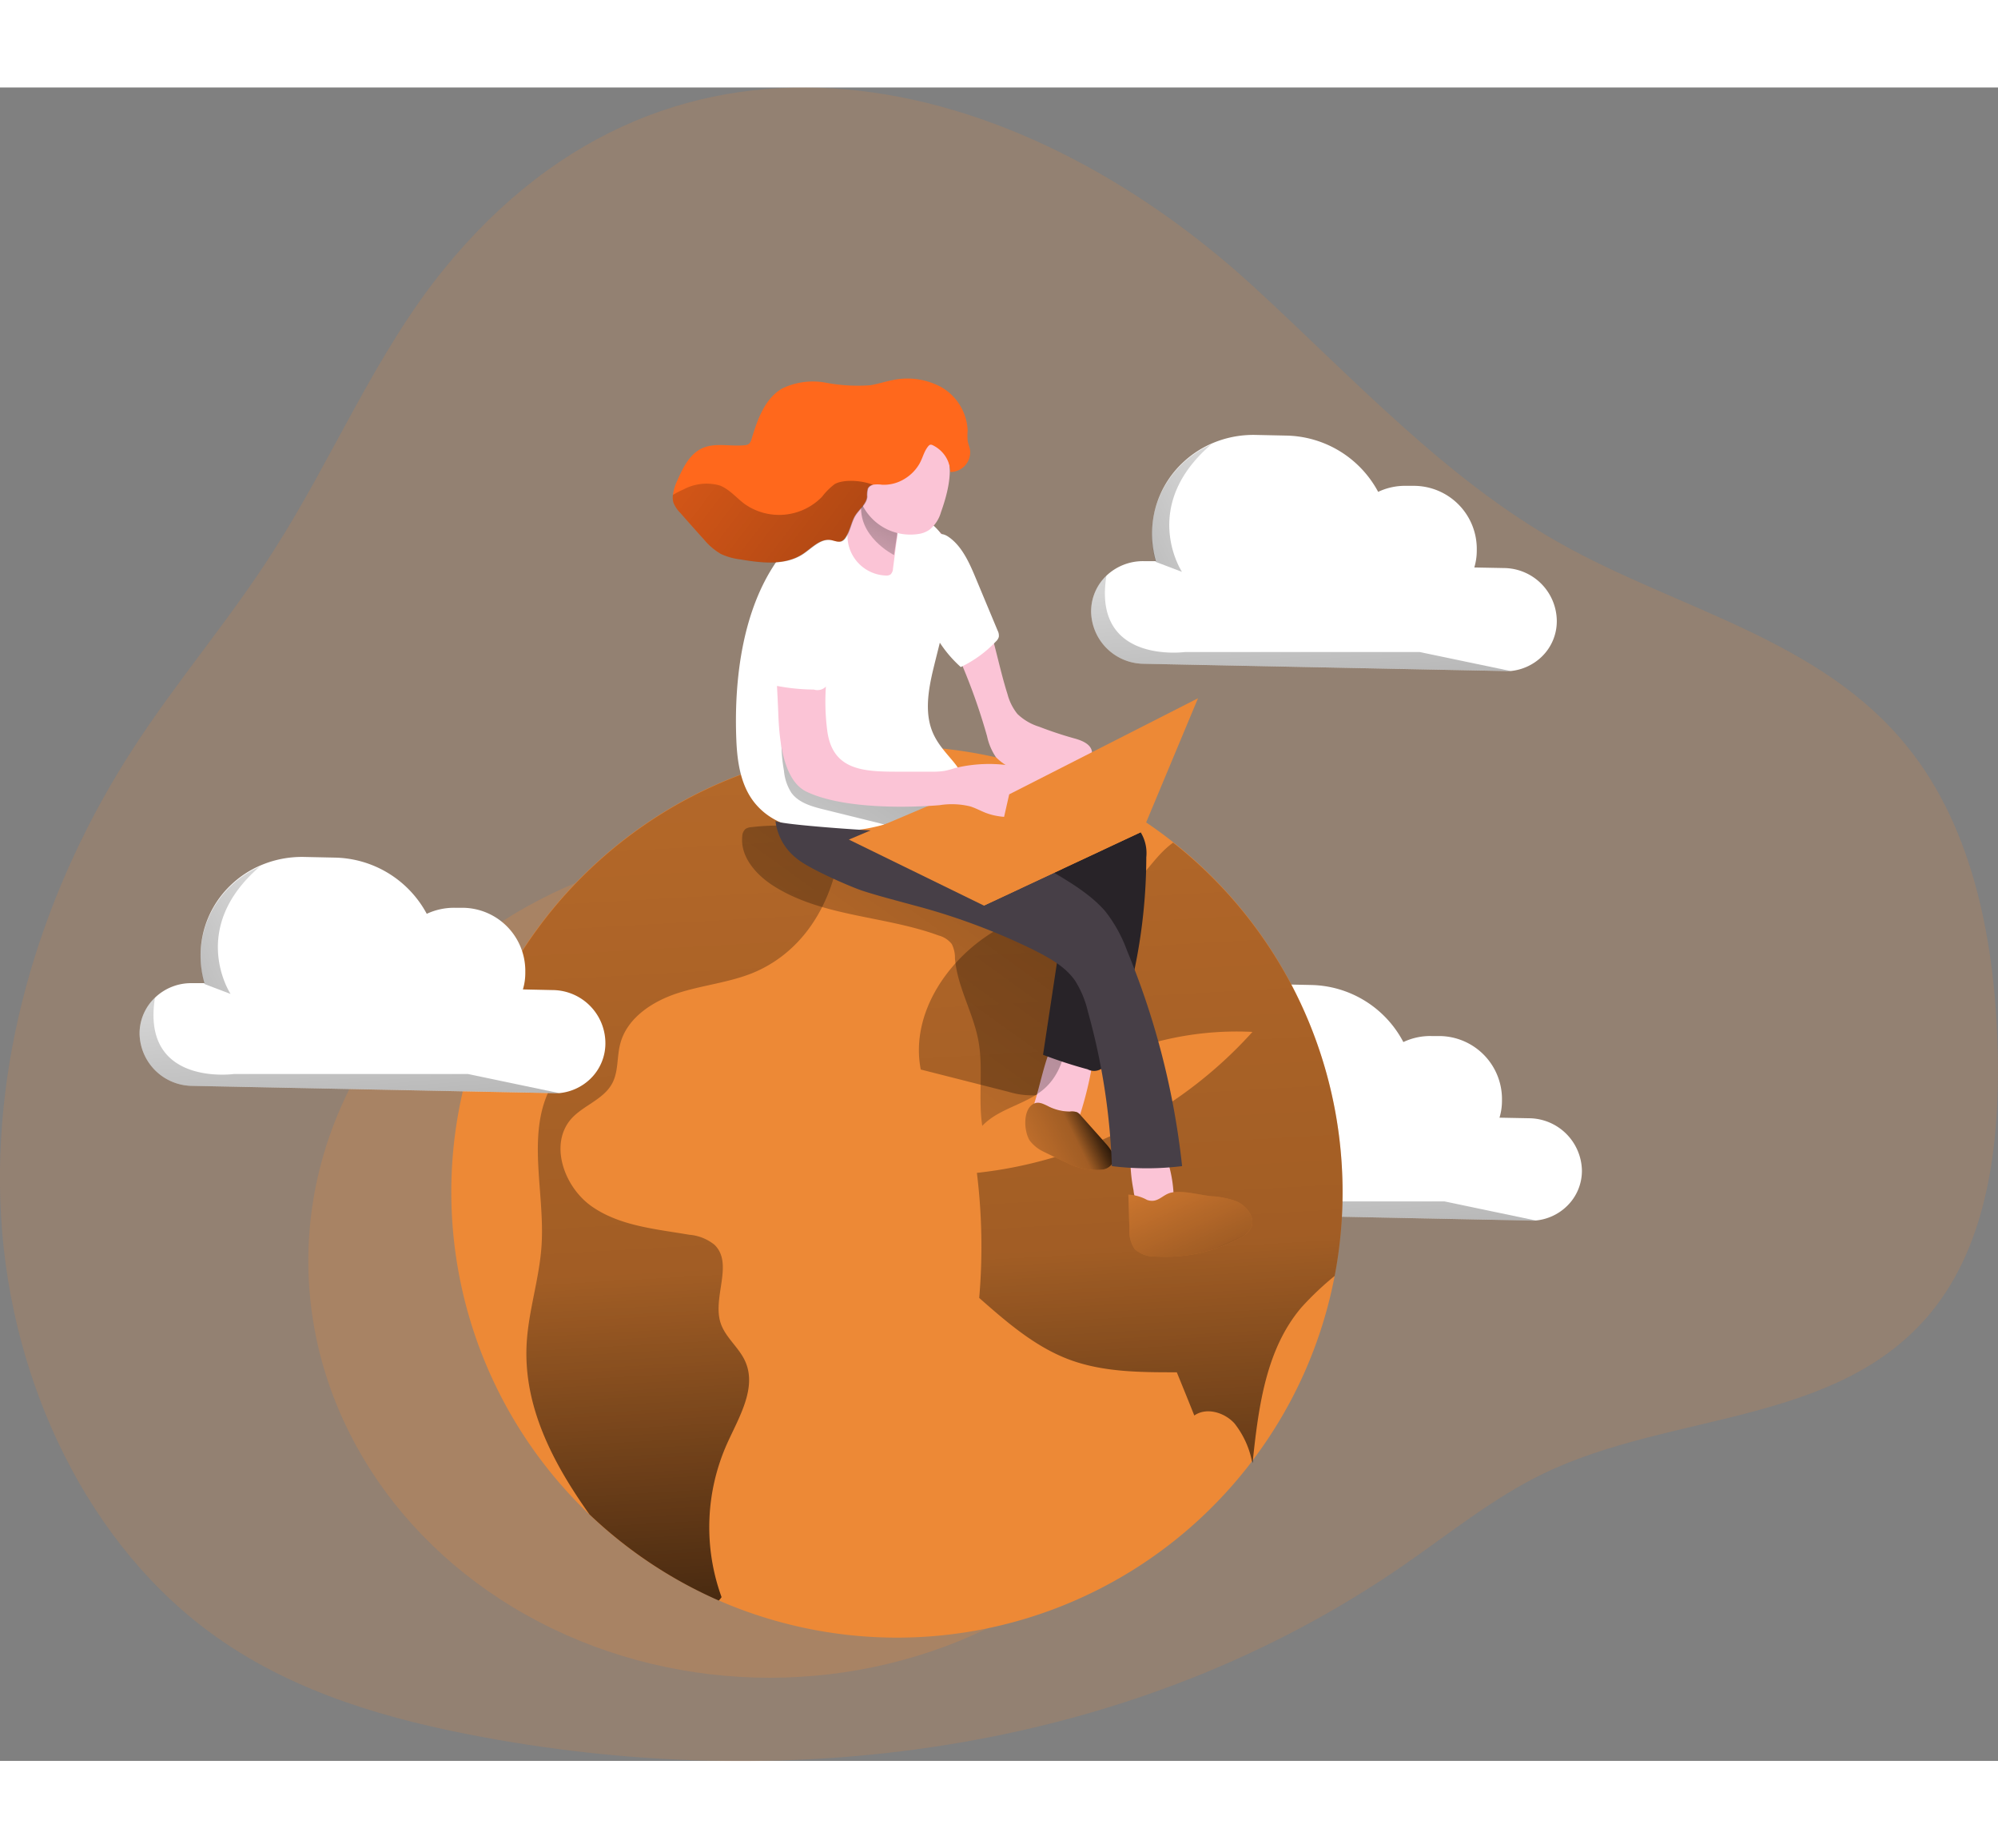 <svg height="185" viewBox="0 0 275.15 230.42" width="200" xmlns="http://www.w3.org/2000/svg" xmlns:xlink="http://www.w3.org/1999/xlink"><rect x="0" y="0" width="275.15" height="230.42" fill="#808080" stroke="none"/><linearGradient id="a" gradientUnits="userSpaceOnUse" x1="206.37" x2="201.84" y1="182.09" y2="123.73"><stop offset=".01"/><stop offset=".13" stop-opacity=".69"/><stop offset=".25" stop-opacity=".32"/><stop offset="1" stop-opacity="0"/></linearGradient><linearGradient id="b" x1="161.38" x2="212.51" xlink:href="#a" y1="150.67" y2="126.88"/><linearGradient id="c" x1="121.93" x2="100.9" xlink:href="#a" y1="260.13" y2="-112.06"/><linearGradient id="d" x1="183.75" x2="162.71" xlink:href="#a" y1="256.64" y2="-115.56"/><linearGradient id="e" gradientTransform="matrix(-1 0 0 1 1129.59 0)" x1="955.21" x2="974.46" xlink:href="#a" y1="145.56" y2="155.11"/><linearGradient id="f" gradientTransform="matrix(-1 0 0 1 1129.59 0)" x1="939.55" x2="950.72" xlink:href="#a" y1="170.59" y2="145.46"/><linearGradient id="g" gradientTransform="matrix(-1 0 0 1 1129.59 0)" x1="957.62" x2="1028.45" xlink:href="#a" y1="86.47" y2="184.64"/><linearGradient id="h" x1="154.75" x2="111.3" xlink:href="#a" y1="76.42" y2="139.71"/><linearGradient id="i" gradientTransform="matrix(-1 0 0 1 1129.59 0)" x1="983.37" x2="992.55" xlink:href="#a" y1="56.47" y2="76.53"/><linearGradient id="j" x1="71.9" x2="67.36" xlink:href="#a" y1="164.55" y2="106.18"/><linearGradient id="k" x1="26.9" x2="78.04" xlink:href="#a" y1="133.12" y2="109.34"/><linearGradient id="l" x1="202.92" x2="198.38" xlink:href="#a" y1="106.43" y2="48.07"/><linearGradient id="m" x1="157.92" x2="209.05" xlink:href="#a" y1="75.01" y2="51.22"/><linearGradient id="n" x1="153.88" x2="94.78" xlink:href="#a" y1="80.39" y2="35.33"/><path d="m82.85 28.82c-9.41 11.59-15.27 26-23.38 38.66-6 9.46-13.32 17.93-19.42 27.35-12.16 18.76-19.5 41.63-18.16 64.48s12 45.41 29.77 57.92c10.91 7.69 23.82 11.34 36.66 13.71 43.23 8 89.76 1.84 126.7-23.67 6.34-4.38 12.41-9.32 19.29-12.64 17.67-8.54 40.59-6.56 53.4-22.24 7.71-9.44 9.41-22.94 9.15-35.53-.31-15.12-3.27-31-12.48-42.34-12-14.87-31.6-18.85-47.82-28-15.81-8.87-28.56-22.82-42.14-35.28-32.67-29.99-79.67-41.71-111.57-2.42z" fill="#ed8936" opacity=".18" transform="translate(-21.74 -3.78)"/><path d="m239.59 152.93a6.76 6.76 0 0 1 -2.13 4.94 7.09 7.09 0 0 1 -4.23 1.92 5.26 5.26 0 0 1 -.89 0l-49.67-1a7.31 7.31 0 0 1 -7.23-7.19 6.8 6.8 0 0 1 2.11-4.95 7.27 7.27 0 0 1 5.12-2h1.69a13.84 13.84 0 0 1 -.53-3.77 13.39 13.39 0 0 1 4.18-9.74 13.85 13.85 0 0 1 4-2.67 14.45 14.45 0 0 1 6.08-1.2l4.22.09a14.66 14.66 0 0 1 12.69 7.86 8.59 8.59 0 0 1 3.9-.83h1.09a8.68 8.68 0 0 1 8.59 8.53v.41a8 8 0 0 1 -.34 2.3l4.11.08a7.34 7.34 0 0 1 7.24 7.22z" fill="#fff" transform="translate(-21.74 -3.78)"/><path d="m233.23 159.79a5.26 5.26 0 0 1 -.89 0l-49.67-1a7.31 7.31 0 0 1 -7.23-7.19 6.8 6.8 0 0 1 2.11-4.95c-2 12.27 10.85 10.51 10.85 10.51h32.27z" fill="url(#a)" transform="translate(-21.74 -3.78)"/><path d="m188 146.13-3.61-1.37a13.84 13.84 0 0 1 -.53-3.77 13.39 13.39 0 0 1 4.18-9.74 13.85 13.85 0 0 1 4-2.67c-9.99 8.56-4.04 17.55-4.04 17.55z" fill="url(#b)" transform="translate(-21.74 -3.78)"/><ellipse cx="106" cy="161.58" fill="#ed8936" opacity=".23" rx="63.54" ry="57.39"/><g transform="translate(-21.74 -3.78)"><path d="m206.63 155.85a61.13 61.13 0 0 1 -12.35 36.92l-.13.18a61.37 61.37 0 1 1 12.48-37.1z" fill="#ed8936"/><path d="m125.51 125.66c-3.37 1.39-7.09 1.72-10.55 2.86s-6.93 3.44-7.82 7c-.46 1.79-.22 3.78-1.1 5.4-1.17 2.18-3.91 3-5.57 4.8-3.16 3.48-1.08 9.45 2.78 12.14s8.79 3.1 13.41 3.89a6.35 6.35 0 0 1 3.46 1.37c2.69 2.57-.29 7.22.85 10.76.64 2 2.53 3.37 3.39 5.29 1.65 3.66-.85 7.7-2.5 11.36a28.22 28.22 0 0 0 -.75 21.12 4.12 4.12 0 0 1 -.38.47 61.81 61.81 0 0 1 -17.81-11.86c-5.07-7.11-9.08-14.86-8.66-23.38.23-4.62 1.77-9.08 2.06-13.68.48-7.47-2.22-15.58 1.44-22.1 2-3.61 5.9-7.57 3.72-11.07-3.85.56-8 .65-11.53-.69a61.4 61.4 0 0 1 46.18-34.14c3.8 10.86.78 25.66-10.62 30.46z" fill="url(#c)"/><path d="m206.63 155.85a61.25 61.25 0 0 1 -1.09 11.57 41.62 41.62 0 0 0 -4.57 4.33c-4.85 5.68-5.9 13.56-6.69 21 0 .16 0 .32-.05.47 0-.1 0-.19-.08-.29a12.35 12.35 0 0 0 -2.43-5.23c-1.38-1.49-3.83-2.23-5.51-1.06q-1.2-3-2.41-5.95c-5 0-10.16 0-14.86-1.77s-8.59-5.16-12.35-8.47a82.61 82.61 0 0 0 -.32-17.22 59.76 59.76 0 0 0 37.95-19.41 43.36 43.36 0 0 0 -25 6.45c-1.6 1-3.22 2.12-5.09 2.28a11 11 0 0 1 -3.5-.48l-12.09-3.07c-1.51-7.78 3.88-15.59 10.81-19.44 5.2-2.88 11.51-2.32 16.5-4.84 3.42-1.72 4.42-4.73 7.41-6.94h.06a61.26 61.26 0 0 1 23.31 48.07z" fill="url(#d)"/><path d="m164.25 143.42c-.36 1.18-.7 2.56 0 3.55a3 3 0 0 0 1.31.93 3.59 3.59 0 0 0 3.73-.39 4.84 4.84 0 0 0 1.13-2.12 49.31 49.31 0 0 0 2-8.81 1.59 1.59 0 0 0 0-.84 1.43 1.43 0 0 0 -.71-.64c-1.59-.85-4.08-1.53-5 .35-1.13 2.42-1.66 5.41-2.46 7.97z" fill="#fbc4d6"/><path d="m169.06 144.79a2.24 2.24 0 0 1 1 .09 1.76 1.76 0 0 1 .56.49l3.45 3.87c.67.75 1.37 1.78.9 2.67a2 2 0 0 1 -1.48.88 8.77 8.77 0 0 1 -4.84-.95c-1.06-.46-2.11-1-3.14-1.5a5.18 5.18 0 0 1 -1.95-1.54c-.79-1.2-1-4.08.38-5 .71-.45 1.33-.13 2 .18a6.65 6.65 0 0 0 3.12.81z" fill="#ed8936"/><path d="m183.37 156.6a1.48 1.48 0 0 1 -.07.66 1.31 1.31 0 0 1 -.5.49 4.28 4.28 0 0 1 -2.22.75 2.58 2.58 0 0 1 -2.09-.94 4.3 4.3 0 0 1 -.65-1.93 22.45 22.45 0 0 1 -.43-4.48.62.62 0 0 1 .59-.74c1.24-.26 3.71-.91 4.34.61a17.66 17.66 0 0 1 1.03 5.58z" fill="#fbc4d6"/><path d="m188.62 156.45a11.8 11.8 0 0 1 3.13.6 3.89 3.89 0 0 1 2.28 2.09 2.16 2.16 0 0 1 .07 1.5 3.23 3.23 0 0 1 -1.7 1.61 21.68 21.68 0 0 1 -11.58 2.49 4 4 0 0 1 -2.81-1 4.4 4.4 0 0 1 -.74-2.81l-.14-4.7a5.85 5.85 0 0 1 2.58.73c1.48.5 2.06-.7 3.28-1 1.59-.37 4.01.33 5.63.49z" fill="#ed8936"/><path d="m169.06 144.79a2.24 2.24 0 0 1 1 .09 1.76 1.76 0 0 1 .56.49l3.45 3.87c.67.75 1.37 1.78.9 2.67a2 2 0 0 1 -1.48.88 8.77 8.77 0 0 1 -4.84-.95c-1.06-.46-2.11-1-3.14-1.5a5.18 5.18 0 0 1 -1.95-1.54c-.79-1.2-1-4.08.38-5 .71-.45 1.33-.13 2 .18a6.65 6.65 0 0 0 3.12.81z" fill="url(#e)"/><path d="m188.62 156.45a11.8 11.8 0 0 1 3.13.6 3.89 3.89 0 0 1 2.28 2.09 2.16 2.16 0 0 1 .07 1.5 3.23 3.23 0 0 1 -1.7 1.61 21.68 21.68 0 0 1 -11.58 2.49 4 4 0 0 1 -2.81-1 4.4 4.4 0 0 1 -.74-2.81l-.14-4.7a5.85 5.85 0 0 1 2.58.73c1.48.5 2.06-.7 3.28-1 1.59-.37 4.01.33 5.63.49z" fill="url(#f)"/><path d="m131.65 105.53a31.7 31.7 0 0 0 -6.46.1 1.64 1.64 0 0 0 -.79.25 1.4 1.4 0 0 0 -.44 1c-.3 2.9 2 5.42 4.48 6.95 6.71 4.16 15.17 4 22.58 6.72a3.4 3.4 0 0 1 1.79 1.17 4.21 4.21 0 0 1 .44 2c.33 3.91 2.5 7.43 3.22 11.28s-.05 7.88.54 11.76c2.43-2.59 6.57-3 9-5.56 2.28-2.36 2.73-5.88 3.07-9.14l.92-8.94a2.74 2.74 0 0 0 -1.62-3.24c-10.94-7.07-23.76-13.23-36.73-14.35z" fill="url(#g)"/><path d="m175.89 104.63a5.69 5.69 0 0 1 2.71 1.37 5.48 5.48 0 0 1 1 3.76 76.27 76.27 0 0 1 -5.29 27.72 1.91 1.91 0 0 1 -2.79 1.49 63 63 0 0 1 -6.14-2l2.72-18a2.5 2.5 0 0 0 -.08-1.51 2.44 2.44 0 0 0 -.82-.84 72.33 72.33 0 0 0 -9.8-6c-2.73-1.38-5.86-3-6.6-5.92a3.25 3.25 0 0 1 .54-2.95 4.81 4.81 0 0 1 1.5-1c1.81-.89 4.09-2 6.17-1.82 1.67.17 2.31 1.13 3.7 1.84 3.86 1.92 8.99 2.64 13.18 3.86z" fill="#282328"/><path d="m157.31 76c1.34 3.69 2 7.6 3.18 11.33a7.29 7.29 0 0 0 1.36 2.71 7.5 7.5 0 0 0 3 1.76q2.35.91 4.78 1.59c1.08.29 2.37.79 2.49 1.89a2 2 0 0 1 -.22 1.06 5 5 0 0 1 -4.16 2.55 13.46 13.46 0 0 1 -5-.82 7.51 7.51 0 0 1 -3.84-2.07 8.13 8.13 0 0 1 -1.23-2.9 82.51 82.51 0 0 0 -6.79-16.78 19 19 0 0 1 -2-4.5c-.66-2.76-.67-9.3 2.18-6.9 2.3 1.94 5.24 8.34 6.25 11.08z" fill="#fbc4d6"/><path d="m146.4 104.28a40.64 40.64 0 0 0 4.91-2.29c6-3.32 1.09-4.95-.91-8.94-1.43-2.83-.85-6.22-.11-9.29 1.31-5.4 3.06-11 1.8-16.39a6.3 6.3 0 0 0 -1-2.44 6.89 6.89 0 0 0 -1.26-1.21 13.6 13.6 0 0 0 -4.3-2.51c-3-1-6.4-.27-9.25 1.16-11.2 5.62-13.59 19.81-13.14 31.16.12 3.15.61 6.48 2.64 8.89s4.9 3.33 7.84 3.69a26.71 26.71 0 0 0 12.78-1.83z" fill="#fff"/><path d="m129.7 97.86a6.73 6.73 0 0 0 1 3c1 1.41 2.84 1.93 4.53 2.34l7.61 1.88a10 10 0 0 0 2.86.43c2.08-.1 3.87-1.43 5.52-2.71a4.23 4.23 0 0 0 1.08-1.07c-4.2-.4-8.39-.82-12.57-1.43-2.46-.36-5.06-.86-6.87-2.55a8.62 8.62 0 0 1 -2.08-3.29c-.3-.77-.44-2.73-1.31-2.9a22.52 22.52 0 0 0 .23 6.3z" fill="url(#h)"/><path d="m144.72 70a1.19 1.19 0 0 1 -.35.84 1.08 1.08 0 0 1 -.69.14 5.49 5.49 0 0 1 -5.14-6.49c.18-1 .61-1.86.88-2.8.53-1.88.44-4 1.63-5.55a62.17 62.17 0 0 0 3.52 6.86 3.72 3.72 0 0 1 .66 3.13z" fill="#fbc4d6"/><path d="m145.31 65.16-.45 3s-5.15-2.55-4.48-7.28 4.93 4.28 4.93 4.28z" fill="url(#i)"/><path d="m151.33 62.24a4.75 4.75 0 0 1 -1.6 2.44 3.6 3.6 0 0 1 -1.22.53 7.39 7.39 0 0 1 -7.87-3.67 10.81 10.81 0 0 1 -.42-9 6.31 6.31 0 0 1 3-3.71 5.15 5.15 0 0 1 4.84.57 11.79 11.79 0 0 1 4.21 5.32c.73 2.19-.19 5.43-.94 7.52z" fill="#fbc4d6"/><path d="m173.94 117.2a19.49 19.49 0 0 1 3 5.41 107.66 107.66 0 0 1 7.59 29.69 39.11 39.11 0 0 1 -9.67 0 90.56 90.56 0 0 0 -3.31-21.3 13.76 13.76 0 0 0 -1.75-4.22c-1.43-2.07-3.78-3.27-6-4.39a88.48 88.48 0 0 0 -16.21-6c-2.36-.65-4.74-1.25-7.06-2-1.95-.66-7.42-3.08-9-4.39a7.71 7.71 0 0 1 -3-5.25c0 .52 15.24 1.56 16.33 1.44 3.67-.39 8-2.49 11.62-1 2.83 1.16 5.42 3.58 8 5.25 3.13 1.96 6.95 3.86 9.46 6.76z" fill="#473f47"/></g><path d="m135.5 112.65-18.6-9.09 21.81-9.25 18.61 8.13z" fill="#ed8936"/><path d="m128.91 73.75c0 .35-.09.69-.13 1-.55 5.12-.05 10.14.14 15.23.12 3.15.53 9.15 3.88 10.76 6.26 3 18.34 1.86 18.34 1.86a10.64 10.64 0 0 1 4.21.17c.75.23 1.44.62 2.17.9 2.64 1 5.59.5 8.37 0a3.58 3.58 0 0 0 1.36-.45 2.47 2.47 0 0 0 .23-3.46 6.35 6.35 0 0 0 -3.36-1.85 19.88 19.88 0 0 0 -10.86-.42 12.12 12.12 0 0 1 -1.4.38 9.43 9.43 0 0 1 -1.68.12h-4.26c-4.9 0-9.52.06-10.26-5.67a31.12 31.12 0 0 1 -.16-6.4c.29-3.85 1.3-7.67 1.09-11.52a7.64 7.64 0 0 0 -.89-3.5 3.56 3.56 0 0 0 -2.94-1.86 3.67 3.67 0 0 0 -3 2 8 8 0 0 0 -.85 2.71z" fill="#fbc4d6" transform="translate(-21.74 -3.78)"/><path d="m164.98 84.1-26 13.23-3.48 15.32 21.82-10.21z" fill="#ed8936"/><path d="m152.61 56.72a4.18 4.18 0 0 0 -1-2.59 4.42 4.42 0 0 0 -1.1-.92c-.58-.34-.72-.37-1.1.18-.49.71-.65 1.54-1.1 2.28a5.83 5.83 0 0 1 -2 2 5.42 5.42 0 0 1 -3.08.81 4.35 4.35 0 0 0 -1.3 0 1 1 0 0 0 -.69.5 3.34 3.34 0 0 0 -.11 1.15c-.09 1-1.08 1.71-1.63 2.58s-.71 2.16-1.37 3.09a1.29 1.29 0 0 1 -.49.44c-.47.2-1-.06-1.49-.15-1.45-.25-2.62 1.1-3.86 1.92-2.49 1.64-5.75 1.22-8.69.73a8.65 8.65 0 0 1 -2.6-.74 8.76 8.76 0 0 1 -2.33-2c-1.09-1.2-2.17-2.42-3.24-3.64a4.21 4.21 0 0 1 -.93-1.37 2.46 2.46 0 0 1 -.09-1.11 6.71 6.71 0 0 1 .61-2c.78-1.75 1.69-3.65 3.45-4.44s3.84-.2 5.78-.4a1.15 1.15 0 0 0 .66-.21 1.44 1.44 0 0 0 .32-.61c.81-2.69 1.82-5.61 4.24-7a9.71 9.71 0 0 1 6-.79 23.69 23.69 0 0 0 6.11.35c1-.16 2-.49 3-.69a9.79 9.79 0 0 1 6.88 1 7.26 7.26 0 0 1 3.54 5.91 8.28 8.28 0 0 0 0 1.41c.07.44.26.87.33 1.31a2.71 2.71 0 0 1 -2.72 3z" fill="#ff681c" transform="translate(-21.74 -3.78)"/><path d="m128 76.59a44.09 44.09 0 0 0 -.1 8.52 1.22 1.22 0 0 0 .18.7 1.24 1.24 0 0 0 .82.4 27.87 27.87 0 0 0 4.91.47 1.65 1.65 0 0 0 2.14-1.37c.9-3.76 1.79-7.52 2.47-11.33.27-1.53.46-3.25-.46-4.49-1.33-1.8-4.92-2-6.65-.69-2.09 1.61-2.98 5.37-3.31 7.79z" fill="#fff" transform="translate(-21.74 -3.78)"/><path d="m156.3 71.79 2.83 6.78a1.46 1.46 0 0 1 .16.86 1.36 1.36 0 0 1 -.4.63 16.31 16.31 0 0 1 -4.84 3.52 16.9 16.9 0 0 1 -4-5.34c-.94-2.41-.73-5.09-.45-7.66.17-1.63.11-6.87 2.88-4.84 1.93 1.39 2.95 3.96 3.82 6.05z" fill="#fff" transform="translate(-21.74 -3.78)"/><path d="m105.11 135.39a6.8 6.8 0 0 1 -2.12 4.94 7.12 7.12 0 0 1 -4.23 1.92 8.7 8.7 0 0 1 -.89 0l-49.67-1a7.32 7.32 0 0 1 -7.24-7.2 6.8 6.8 0 0 1 2.12-4.94 7.17 7.17 0 0 1 5.12-2h1.69a13.54 13.54 0 0 1 -.53-3.78 13.38 13.38 0 0 1 4.18-9.74 13.68 13.68 0 0 1 4-2.66 14.42 14.42 0 0 1 6.08-1.2l4.22.09a14.69 14.69 0 0 1 12.67 7.74 8.86 8.86 0 0 1 3.9-.83h1.09a8.69 8.69 0 0 1 8.58 8.54v.41a7.83 7.83 0 0 1 -.33 2.29l4.11.09a7.32 7.32 0 0 1 7.25 7.33z" fill="#fff" transform="translate(-21.74 -3.78)"/><path d="m98.76 142.25a8.7 8.7 0 0 1 -.89 0l-49.67-1a7.32 7.32 0 0 1 -7.24-7.2 6.8 6.8 0 0 1 2.12-4.94c-1.95 12.26 10.85 10.51 10.85 10.51h32.27z" fill="url(#j)" transform="translate(-21.74 -3.78)"/><path d="m53.49 128.59-3.6-1.37a13.54 13.54 0 0 1 -.53-3.78 13.38 13.38 0 0 1 4.18-9.74 13.68 13.68 0 0 1 4-2.66c-9.97 8.56-4.05 17.55-4.05 17.55z" fill="url(#k)" transform="translate(-21.74 -3.78)"/><path d="m236.13 77.27a6.78 6.78 0 0 1 -2.13 4.94 7.15 7.15 0 0 1 -4.24 1.92 5.21 5.21 0 0 1 -.89 0l-49.66-1a7.31 7.31 0 0 1 -7.21-7.13 6.8 6.8 0 0 1 2.11-5 7.3 7.3 0 0 1 5.13-2h1.68a13.84 13.84 0 0 1 -.53-3.77 13.39 13.39 0 0 1 4.18-9.74 13.76 13.76 0 0 1 4-2.67 14.39 14.39 0 0 1 6.08-1.2l4.22.09a14.66 14.66 0 0 1 12.66 7.75 8.62 8.62 0 0 1 3.9-.83h1.09a8.68 8.68 0 0 1 8.59 8.53v.41a8 8 0 0 1 -.34 2.3l4.11.08a7.34 7.34 0 0 1 7.25 7.32z" fill="#fff" transform="translate(-21.74 -3.78)"/><path d="m229.77 84.13a5.21 5.21 0 0 1 -.89 0l-49.66-1a7.31 7.31 0 0 1 -7.22-7.13 6.8 6.8 0 0 1 2.11-5c-2 12.27 10.85 10.51 10.85 10.51h32.27z" fill="url(#l)" transform="translate(-21.74 -3.78)"/><path d="m184.51 70.47-3.61-1.37a13.84 13.84 0 0 1 -.53-3.77 13.39 13.39 0 0 1 4.18-9.74 13.76 13.76 0 0 1 4-2.67c-9.96 8.56-4.04 17.55-4.04 17.55z" fill="url(#m)" transform="translate(-21.74 -3.78)"/><path d="m142 58.5a1 1 0 0 0 -.69.5 3.34 3.34 0 0 0 -.11 1.15c-.09 1-1.08 1.71-1.63 2.58s-.71 2.16-1.37 3.09a1.29 1.29 0 0 1 -.49.44c-.47.2-1-.06-1.49-.15-1.45-.25-2.62 1.1-3.86 1.92-2.49 1.64-5.75 1.22-8.69.73a8.65 8.65 0 0 1 -2.67-.76 8.76 8.76 0 0 1 -2.33-2c-1.09-1.2-2.17-2.42-3.24-3.64a4.21 4.21 0 0 1 -.93-1.37 2.46 2.46 0 0 1 -.09-1.11 12.41 12.41 0 0 1 1.45-.75 6.73 6.73 0 0 1 5-.55c1.34.52 2.29 1.71 3.44 2.56a8.25 8.25 0 0 0 10.64-1 9.17 9.17 0 0 1 1.76-1.76c1.19-.65 3.61-.55 5.3.12z" fill="url(#n)" transform="translate(-21.74 -3.78)"/></svg>